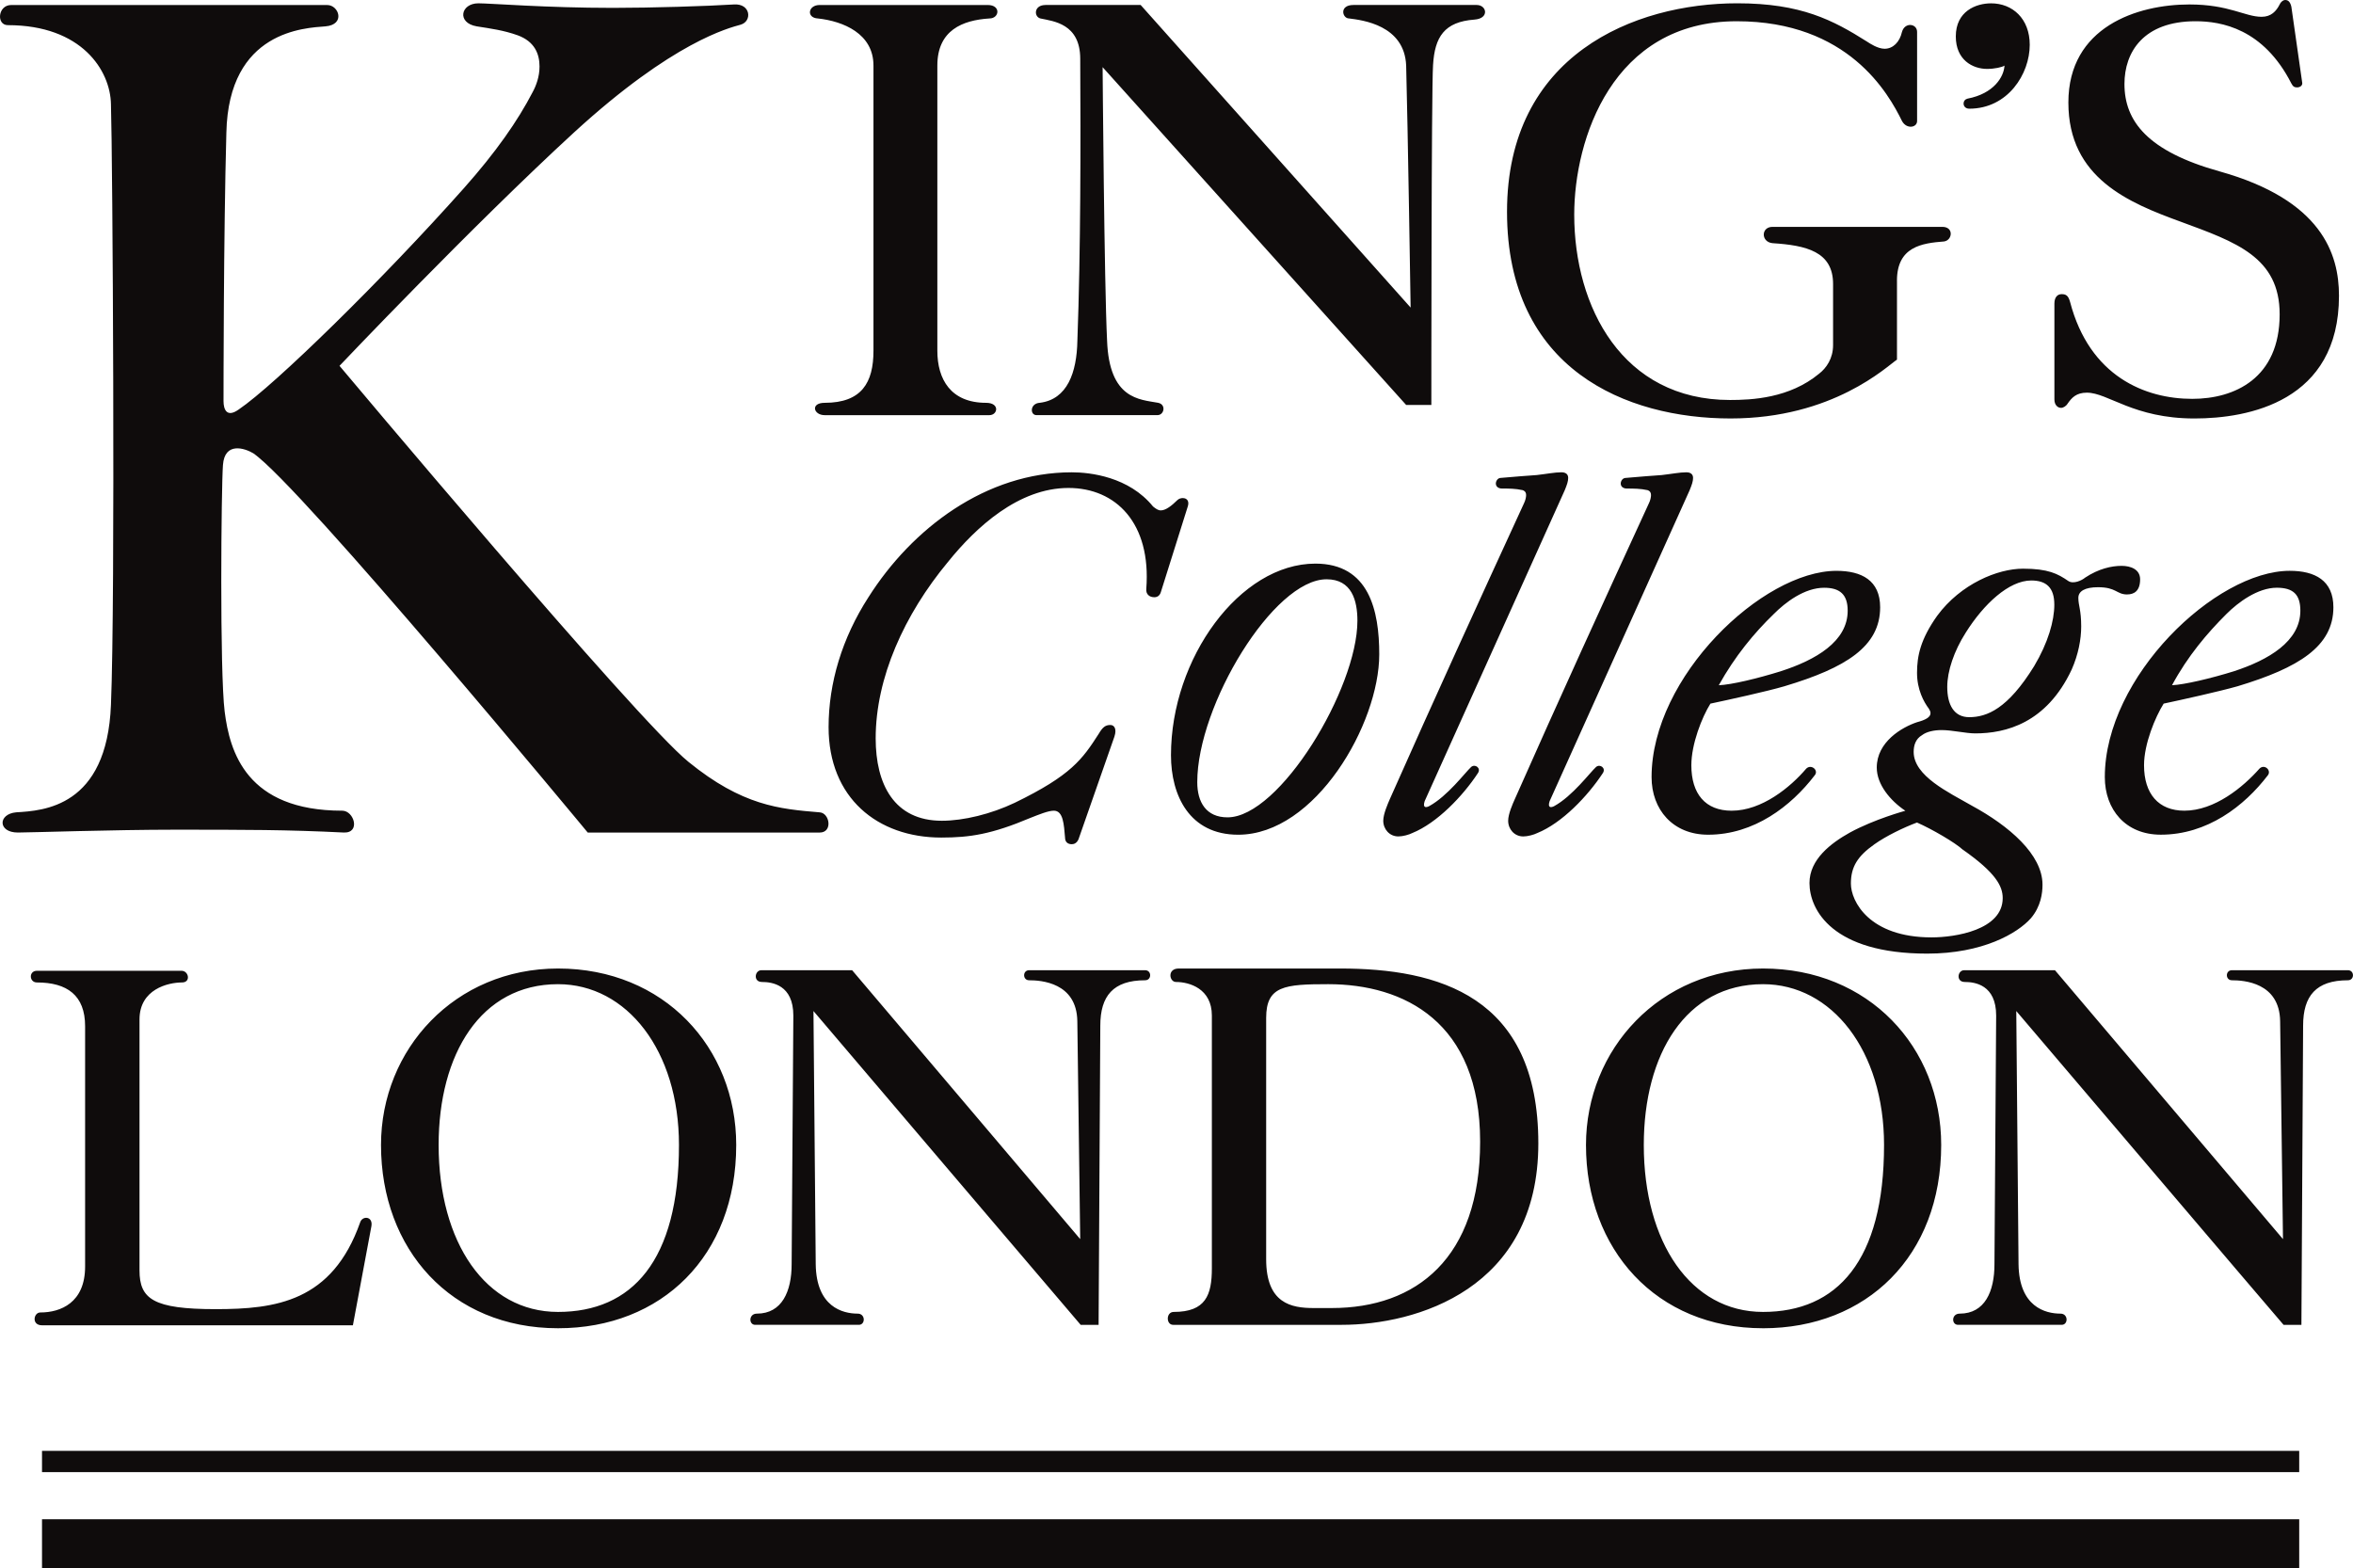 <?xml version="1.0" encoding="UTF-8" standalone="no"?> <svg xmlns:dc="http://purl.org/dc/elements/1.1/" xmlns:cc="http://creativecommons.org/ns#" xmlns:rdf="http://www.w3.org/1999/02/22-rdf-syntax-ns#" xmlns:svg="http://www.w3.org/2000/svg" xmlns="http://www.w3.org/2000/svg" version="1.1" width="141.544" height="94.326" id="svg3075"><defs id="defs3077"><clipPath id="clip1"><path d="m 0,0 113.387,0 0,113.387 L 0,113.387 0,0 z m 0,0" id="path3046"></path></clipPath></defs><g transform="translate(-280.657,-742.342)" id="layer1"><g transform="matrix(1.25,0,0,1.25,280.554,714.969)" id="surface0"><g clip-path="url(#clip1)" id="g3049"><path d="m 26.047,25.105 c 0,-0.621 -0.242,-1.211 -1.051,-1.508 -0.676,-0.242 -1.297,-0.324 -1.969,-0.43 -0.973,-0.164 -0.781,-1.109 0.078,-1.109 0.566,0 3.266,0.219 6.473,0.219 1.859,0 4.531,-0.082 5.824,-0.164 0.809,-0.055 0.891,0.809 0.324,0.973 -0.566,0.16 -3.238,0.809 -8.008,5.176 -4.934,4.531 -11.297,11.242 -11.297,11.242 0,0 14.289,17.043 16.797,19.062 2.59,2.105 4.367,2.266 6.309,2.426 0.484,0.027 0.645,0.973 0,0.973 l -11.16,0 c 0,0 -13.832,-16.715 -16.098,-18.254 -0.406,-0.242 -1.375,-0.566 -1.457,0.566 -0.082,1.051 -0.16,9.922 0.082,11.863 0.242,1.941 1.051,4.773 5.66,4.773 0.566,0 0.891,1.074 0.082,1.051 -2.723,-0.137 -4.773,-0.137 -8.145,-0.137 -2.91,0 -6.98,0.137 -7.547,0.137 -0.969,0 -0.969,-0.891 -0.082,-0.973 C 2.156,60.914 5.23,60.75 5.422,55.816 5.637,50.723 5.5,29.258 5.422,26.914 5.395,25.297 4.02,23.109 0.461,23.109 c -0.566,0 -0.484,-0.969 0.16,-0.969 l 15.207,0 c 0.566,0 0.891,0.945 -0.082,1.027 -0.969,0.078 -4.664,0.188 -4.77,5.121 -0.137,4.934 -0.137,12.59 -0.137,12.914 0,0.406 0.16,0.809 0.727,0.406 1.754,-1.188 6.957,-6.285 10.84,-10.652 1.535,-1.727 2.59,-3.234 3.316,-4.637 0.16,-0.297 0.324,-0.727 0.324,-1.215 m 19.145,13.672 0,-13.723 c 0,-1.699 1.211,-2.184 2.504,-2.266 0.488,0 0.566,-0.648 -0.078,-0.648 l -8.09,0 c -0.566,0 -0.648,0.621 -0.082,0.648 1.215,0.133 2.672,0.727 2.672,2.266 l 0,13.723 c 0,1.535 -0.566,2.508 -2.348,2.508 -0.699,0 -0.539,0.594 0,0.594 l 7.926,0 c 0.406,0 0.516,-0.594 -0.16,-0.594 -1.699,0 -2.344,-1.133 -2.344,-2.508 M 55.625,50.641 c 0.16,0 0.27,-0.082 0.32,-0.242 l 1.297,-4.125 c 0.082,-0.246 -0.027,-0.406 -0.242,-0.406 -0.082,0 -0.191,0.027 -0.27,0.109 -0.246,0.242 -0.539,0.484 -0.785,0.484 -0.133,0 -0.242,-0.082 -0.375,-0.188 -1.16,-1.43 -3.02,-1.645 -3.91,-1.645 -4.125,0 -7.684,2.695 -9.785,6.012 -1.27,1.969 -1.918,4.125 -1.918,6.254 0,3.398 2.348,5.312 5.422,5.312 1.375,0 2.426,-0.16 4.285,-0.945 0.406,-0.16 0.863,-0.348 1.133,-0.348 0.457,0 0.484,0.672 0.539,1.293 0,0.242 0.164,0.32 0.324,0.32 0.109,0 0.242,-0.051 0.324,-0.238 l 1.727,-4.938 c 0.133,-0.402 -0.027,-0.562 -0.191,-0.562 -0.242,0 -0.375,0.105 -0.566,0.43 -0.781,1.215 -1.32,1.996 -4.043,3.316 -1.133,0.539 -2.453,0.863 -3.504,0.863 -2.293,0 -3.184,-1.754 -3.184,-3.965 0,-2.91 1.375,-5.957 3.48,-8.492 1.348,-1.672 3.398,-3.559 5.797,-3.559 2.289,0 3.988,1.699 3.746,4.852 -0.027,0.27 0.16,0.406 0.379,0.406 m -5.23,-28.5 c -0.566,0 -0.566,0.566 -0.242,0.648 0.617,0.133 1.914,0.242 1.914,1.941 0.023,4.016 0.023,9.273 -0.137,13.562 -0.027,1.535 -0.484,2.828 -1.805,2.992 -0.484,0.027 -0.484,0.594 -0.164,0.594 l 5.824,0 c 0.324,0 0.43,-0.516 0.027,-0.594 -0.891,-0.164 -2.348,-0.164 -2.453,-2.992 -0.137,-2.75 -0.215,-13.16 -0.215,-13.16 l 14.609,16.258 1.211,0 c 0,0 0,-15.207 0.082,-16.363 0.082,-1.348 0.539,-2.078 1.996,-2.184 0.727,-0.055 0.59,-0.703 0.105,-0.703 l -5.93,0 c -0.703,0 -0.539,0.648 -0.215,0.648 0.645,0.082 2.668,0.32 2.75,2.266 0.078,2.828 0.215,11.648 0.215,11.648 l -12.992,-14.562 -4.582,0 z m 12.988,26.883 c 2.59,0 3.074,2.266 3.074,4.367 0,3.344 -3.074,8.68 -6.789,8.68 -2.344,0 -3.234,-1.887 -3.234,-3.828 0,-4.664 3.316,-9.219 6.949,-9.219 m 0.539,0.754 c -2.555,0 -6.223,6.066 -6.223,9.762 0,0.969 0.43,1.695 1.457,1.695 2.508,0 6.25,-6.199 6.25,-9.461 0,-0.973 -0.27,-1.996 -1.484,-1.996 m 9.602,-4.043 c 0,0.078 -0.027,0.242 -0.109,0.402 -2.184,4.746 -4.34,9.465 -6.445,14.211 -0.105,0.242 -0.32,0.727 -0.32,1.051 0,0.402 0.297,0.754 0.727,0.754 0.215,0 0.512,-0.082 0.672,-0.164 1.188,-0.48 2.43,-1.777 3.156,-2.883 0.164,-0.242 -0.133,-0.457 -0.324,-0.297 -0.293,0.27 -1.133,1.402 -2.023,1.887 -0.16,0.082 -0.32,0.082 -0.215,-0.242 l 6.742,-14.965 c 0.109,-0.266 0.164,-0.43 0.164,-0.59 0,-0.191 -0.137,-0.27 -0.328,-0.27 -0.32,0 -0.699,0.078 -1.184,0.133 -0.406,0.027 -1.105,0.082 -1.727,0.137 -0.16,0 -0.242,0.16 -0.242,0.27 0,0.16 0.137,0.242 0.297,0.242 0.324,0 0.645,0 0.996,0.078 0.137,0.055 0.164,0.137 0.164,0.246 M 91.371,35.406 c 0,-1.645 1.215,-1.805 2.266,-1.887 0.402,-0.055 0.484,-0.703 -0.082,-0.703 l -8.172,0 c -0.562,0 -0.562,0.73 0,0.785 1.621,0.105 2.914,0.402 2.914,1.965 l 0,2.941 c 0,0.645 -0.324,1.105 -0.672,1.375 -1.43,1.184 -3.238,1.266 -4.289,1.266 -5.176,0 -7.496,-4.473 -7.496,-8.922 0,-3.617 1.832,-9.305 7.82,-9.305 5.367,0 7.305,3.48 7.953,4.801 0.219,0.406 0.727,0.324 0.727,0 l 0,-4.289 c 0,-0.402 -0.59,-0.484 -0.727,0 -0.109,0.488 -0.43,0.812 -0.836,0.812 -0.324,0 -0.699,-0.246 -0.859,-0.352 -1.621,-1.023 -3.16,-1.836 -6.23,-1.836 -4.961,0 -11.082,2.48 -11.082,10.031 0,7.602 5.742,9.949 10.758,9.949 4.934,0 7.523,-2.508 8.008,-2.832 l 0,-3.801 z M 79.535,45.734 c 0,0.078 -0.027,0.242 -0.109,0.402 -2.184,4.746 -4.34,9.465 -6.441,14.211 -0.109,0.242 -0.324,0.727 -0.324,1.051 0,0.402 0.297,0.754 0.727,0.754 0.215,0 0.512,-0.082 0.676,-0.164 1.188,-0.48 2.426,-1.777 3.152,-2.883 0.164,-0.242 -0.133,-0.457 -0.324,-0.297 -0.297,0.27 -1.133,1.402 -2.02,1.887 -0.16,0.082 -0.324,0.082 -0.215,-0.242 l 6.738,-14.965 c 0.109,-0.266 0.164,-0.43 0.164,-0.59 0,-0.191 -0.137,-0.27 -0.324,-0.27 -0.324,0 -0.703,0.078 -1.188,0.133 -0.406,0.027 -1.105,0.082 -1.723,0.137 -0.164,0 -0.246,0.16 -0.246,0.27 0,0.16 0.133,0.242 0.297,0.242 0.324,0 0.648,0 1,0.078 0.133,0.055 0.16,0.137 0.16,0.246 m 7.875,13.48 c -1.133,1.48 -2.914,2.855 -5.125,2.855 -1.699,0 -2.723,-1.211 -2.723,-2.773 0,-4.828 5.34,-9.926 8.898,-9.926 1.211,0 2.102,0.461 2.102,1.754 0,1.887 -1.645,2.914 -4.609,3.801 -0.836,0.246 -2.672,0.648 -3.559,0.836 -0.406,0.648 -0.918,1.941 -0.918,2.965 0,1.379 0.676,2.188 1.941,2.188 1.457,0 2.832,-1.137 3.586,-2.023 0.242,-0.242 0.621,0.082 0.406,0.324 m -1.621,-5.016 C 87.461,53.66 89,52.77 89,51.289 c 0,-0.785 -0.379,-1.105 -1.133,-1.105 -0.945,0 -1.863,0.699 -2.426,1.266 -0.945,0.914 -1.863,2.023 -2.645,3.426 0.621,-0.027 1.859,-0.324 2.992,-0.676 m 16.664,-3.695 c 0.324,0 0.621,-0.16 0.621,-0.727 0,-0.484 -0.461,-0.648 -0.891,-0.648 -0.484,0 -1.105,0.137 -1.754,0.566 -0.16,0.137 -0.566,0.324 -0.809,0.164 -0.512,-0.352 -0.969,-0.594 -2.184,-0.594 -1.211,0 -2.992,0.727 -4.125,2.262 -0.809,1.137 -0.973,1.945 -0.973,2.75 0,0.812 0.328,1.406 0.57,1.727 0.051,0.082 0.078,0.137 0.078,0.219 0,0.188 -0.242,0.324 -0.648,0.43 -0.727,0.242 -1.938,0.945 -1.938,2.184 0,0.809 0.645,1.59 1.375,2.078 0,0 -1.484,0.402 -2.672,1.051 -0.918,0.512 -1.941,1.293 -1.941,2.426 0,1.293 1.105,3.398 5.664,3.398 2.668,0 4.34,-0.973 4.988,-1.699 0.484,-0.566 0.562,-1.215 0.562,-1.617 0,-1.457 -1.613,-2.832 -3.395,-3.801 -1.133,-0.648 -2.805,-1.434 -2.805,-2.59 0,-0.297 0.082,-0.621 0.406,-0.809 0.215,-0.164 0.566,-0.242 0.941,-0.242 0.512,0 1.16,0.16 1.617,0.16 1.457,0 3.426,-0.484 4.641,-3.074 0.32,-0.727 0.457,-1.453 0.457,-2.074 0,-0.809 -0.137,-1 -0.137,-1.375 0,-0.324 0.324,-0.512 0.945,-0.512 0.891,0 0.891,0.348 1.402,0.348 m -9.41,16.504 c -2.992,0 -3.883,-1.73 -3.883,-2.59 0,-0.809 0.324,-1.32 1.133,-1.891 0.566,-0.402 1.402,-0.805 2.047,-1.047 0.73,0.32 1.836,0.969 2.188,1.293 1.617,1.129 1.938,1.777 1.938,2.344 0,1.535 -2.289,1.891 -3.422,1.891 m 5.906,-16.02 c 0,0.785 -0.297,1.836 -0.973,2.969 -1.266,2.047 -2.266,2.453 -3.125,2.453 -0.73,0 -1.055,-0.594 -1.055,-1.457 0,-0.754 0.324,-1.727 0.891,-2.613 0.863,-1.375 2.078,-2.508 3.152,-2.508 0.73,0 1.109,0.352 1.109,1.156 M 95.711,25.215 c -0.699,0 -1.508,-0.434 -1.508,-1.562 0,-1.215 0.969,-1.594 1.699,-1.594 1.023,0 1.859,0.73 1.859,1.996 0,1.402 -1.051,3.074 -2.91,3.074 -0.191,0 -0.273,-0.133 -0.273,-0.242 0,-0.133 0.082,-0.215 0.191,-0.242 1.266,-0.242 1.75,-1.051 1.777,-1.59 -0.105,0.078 -0.484,0.16 -0.836,0.16 M 110.625,26.105 c 0.133,0 0.293,-0.082 0.242,-0.27 l -0.516,-3.613 c -0.055,-0.242 -0.16,-0.324 -0.297,-0.324 -0.078,0 -0.188,0.055 -0.266,0.215 -0.164,0.324 -0.41,0.594 -0.867,0.594 -0.805,0 -1.562,-0.594 -3.477,-0.594 -2.508,0 -5.824,1.078 -5.824,4.719 0,3.641 2.914,4.828 5.422,5.742 2.641,0.973 4.746,1.699 4.746,4.449 0,3.074 -2.16,4.07 -4.207,4.07 -2.266,0 -4.938,-1.078 -5.879,-4.664 -0.082,-0.297 -0.188,-0.375 -0.406,-0.375 -0.188,0 -0.348,0.133 -0.348,0.457 l 0,4.609 c 0,0.27 0.16,0.406 0.32,0.406 0.109,0 0.246,-0.082 0.324,-0.215 0.191,-0.27 0.406,-0.516 0.918,-0.516 1.023,0 2.238,1.242 5.176,1.242 2.59,0 6.957,-0.809 6.957,-5.906 0,-2.02 -0.836,-4.609 -5.742,-5.984 -3.48,-0.969 -4.582,-2.426 -4.582,-4.207 0,-1.535 0.914,-3.02 3.422,-3.02 1.238,0 3.262,0.352 4.609,2.992 0.082,0.164 0.164,0.191 0.273,0.191 m -1.406,33.109 c -1.133,1.48 -2.91,2.855 -5.148,2.855 -1.699,0 -2.695,-1.211 -2.695,-2.773 0,-4.828 5.336,-9.926 8.898,-9.926 1.211,0 2.102,0.461 2.102,1.754 0,1.887 -1.672,2.914 -4.609,3.801 -0.863,0.246 -2.672,0.648 -3.559,0.836 -0.406,0.648 -0.945,1.941 -0.945,2.965 0,1.379 0.699,2.188 1.941,2.188 1.457,0 2.832,-1.137 3.613,-2.023 0.242,-0.242 0.594,0.082 0.402,0.324 m -1.617,-5.016 c 1.645,-0.539 3.184,-1.43 3.184,-2.91 0,-0.785 -0.352,-1.105 -1.133,-1.105 -0.918,0 -1.859,0.699 -2.426,1.266 -0.918,0.914 -1.863,2.023 -2.617,3.426 0.594,-0.027 1.859,-0.324 2.992,-0.676" id="path3051" style="fill:#0f0c0c;fill-opacity:1;fill-rule:nonzero;stroke:none"></path><path d="m 1.859,68.617 6.957,0 c 0.352,0 0.461,0.562 0.027,0.562 -0.672,0 -2.047,0.324 -2.047,1.781 l 0,12.078 c 0,1.379 0.672,1.863 3.664,1.863 2.887,0 5.609,-0.352 6.957,-4.184 0.109,-0.32 0.621,-0.293 0.539,0.191 l -0.891,4.77 -14.961,0 c -0.516,0 -0.406,-0.617 -0.082,-0.617 0.969,0 2.156,-0.461 2.156,-2.211 l 0,-11.566 c 0,-1.484 -0.863,-2.105 -2.32,-2.105 -0.375,0 -0.402,-0.562 0,-0.562 m 108.871,23.105 -108.625,0 0,1.023 108.625,0 0,-1.023 z m 0,3.289 -108.625,0 0,2.348 108.625,0 0,-2.348 z M 26.938,85.82 c 4.984,0 8.574,-3.48 8.574,-8.82 0,-4.691 -3.48,-8.492 -8.574,-8.492 -4.961,0 -8.52,3.883 -8.52,8.492 0,5.016 3.367,8.82 8.52,8.82 M 21.191,77 c 0,-4.367 2.023,-7.738 5.746,-7.738 3.316,0 5.82,3.207 5.82,7.738 0,5.582 -2.262,8.035 -5.82,8.035 -3.48,0 -5.746,-3.344 -5.746,-8.035 m 15.531,-8.41 c -0.324,0 -0.402,0.566 0.027,0.566 0.484,0 1.512,0.133 1.512,1.617 l -0.082,11.969 c 0,1.297 -0.461,2.375 -1.672,2.375 -0.402,0 -0.402,0.539 -0.082,0.539 l 4.988,0 c 0.324,0 0.324,-0.539 -0.055,-0.539 -0.727,0 -1.992,-0.324 -2.02,-2.375 l -0.109,-12.188 c 0,0 12.781,15.02 12.859,15.102 l 0.863,0 0.082,-14.398 c 0,-1.43 0.621,-2.184 2.156,-2.184 0.324,0 0.324,-0.484 0,-0.484 l -5.582,0 c -0.32,0 -0.32,0.484 0,0.484 0.566,0 2.293,0.105 2.32,1.969 L 52.066,81.531 41.09,68.59 l -4.367,0 z m 20.086,-0.082 c -0.566,0 -0.457,0.648 -0.133,0.648 0.648,0 1.727,0.32 1.727,1.617 l 0,12.16 c 0,1.293 -0.297,2.102 -1.836,2.102 -0.375,0 -0.375,0.621 -0.027,0.621 l 8.113,0 c 3.559,0 9.461,-1.699 9.461,-8.734 0,-7.121 -4.852,-8.414 -9.543,-8.414 l -7.762,0 z m 4.207,2.375 c 0,-1.539 0.887,-1.621 2.988,-1.621 3.641,0 7.309,1.809 7.309,7.578 0,5.609 -3.074,8.008 -7.145,8.008 l -0.863,0 c -1.074,0 -2.289,-0.215 -2.289,-2.348 l 0,-11.617 z m 23.91,14.938 C 89.914,85.82 93.5,82.34 93.5,77 c 0,-4.691 -3.477,-8.492 -8.574,-8.492 -4.961,0 -8.52,3.883 -8.52,8.492 0,5.016 3.371,8.82 8.52,8.82 M 79.188,77 c 0,-4.367 2.02,-7.738 5.738,-7.738 3.316,0 5.824,3.207 5.824,7.738 0,5.582 -2.266,8.035 -5.824,8.035 -3.477,0 -5.738,-3.344 -5.738,-8.035 m 15.418,-8.41 c -0.324,0 -0.402,0.566 0.027,0.566 0.484,0 1.512,0.133 1.512,1.617 l -0.082,11.969 c 0,1.297 -0.457,2.375 -1.672,2.375 -0.406,0 -0.406,0.539 -0.078,0.539 l 4.984,0 c 0.324,0 0.324,-0.539 -0.055,-0.539 -0.727,0 -1.992,-0.324 -2.02,-2.375 l -0.109,-12.188 c 0,0 12.781,15.02 12.863,15.102 l 0.859,0 0.082,-14.398 c 0,-1.43 0.621,-2.184 2.156,-2.184 0.324,0 0.324,-0.484 0,-0.484 l -5.582,0 c -0.324,0 -0.324,0.484 0,0.484 0.57,0 2.293,0.105 2.32,1.969 l 0.137,10.488 -10.973,-12.941 -4.371,0 z m 0,0" id="path3053" style="fill:#0f0c0c;fill-opacity:1;fill-rule:nonzero;stroke:none"></path></g></g></g></svg> 